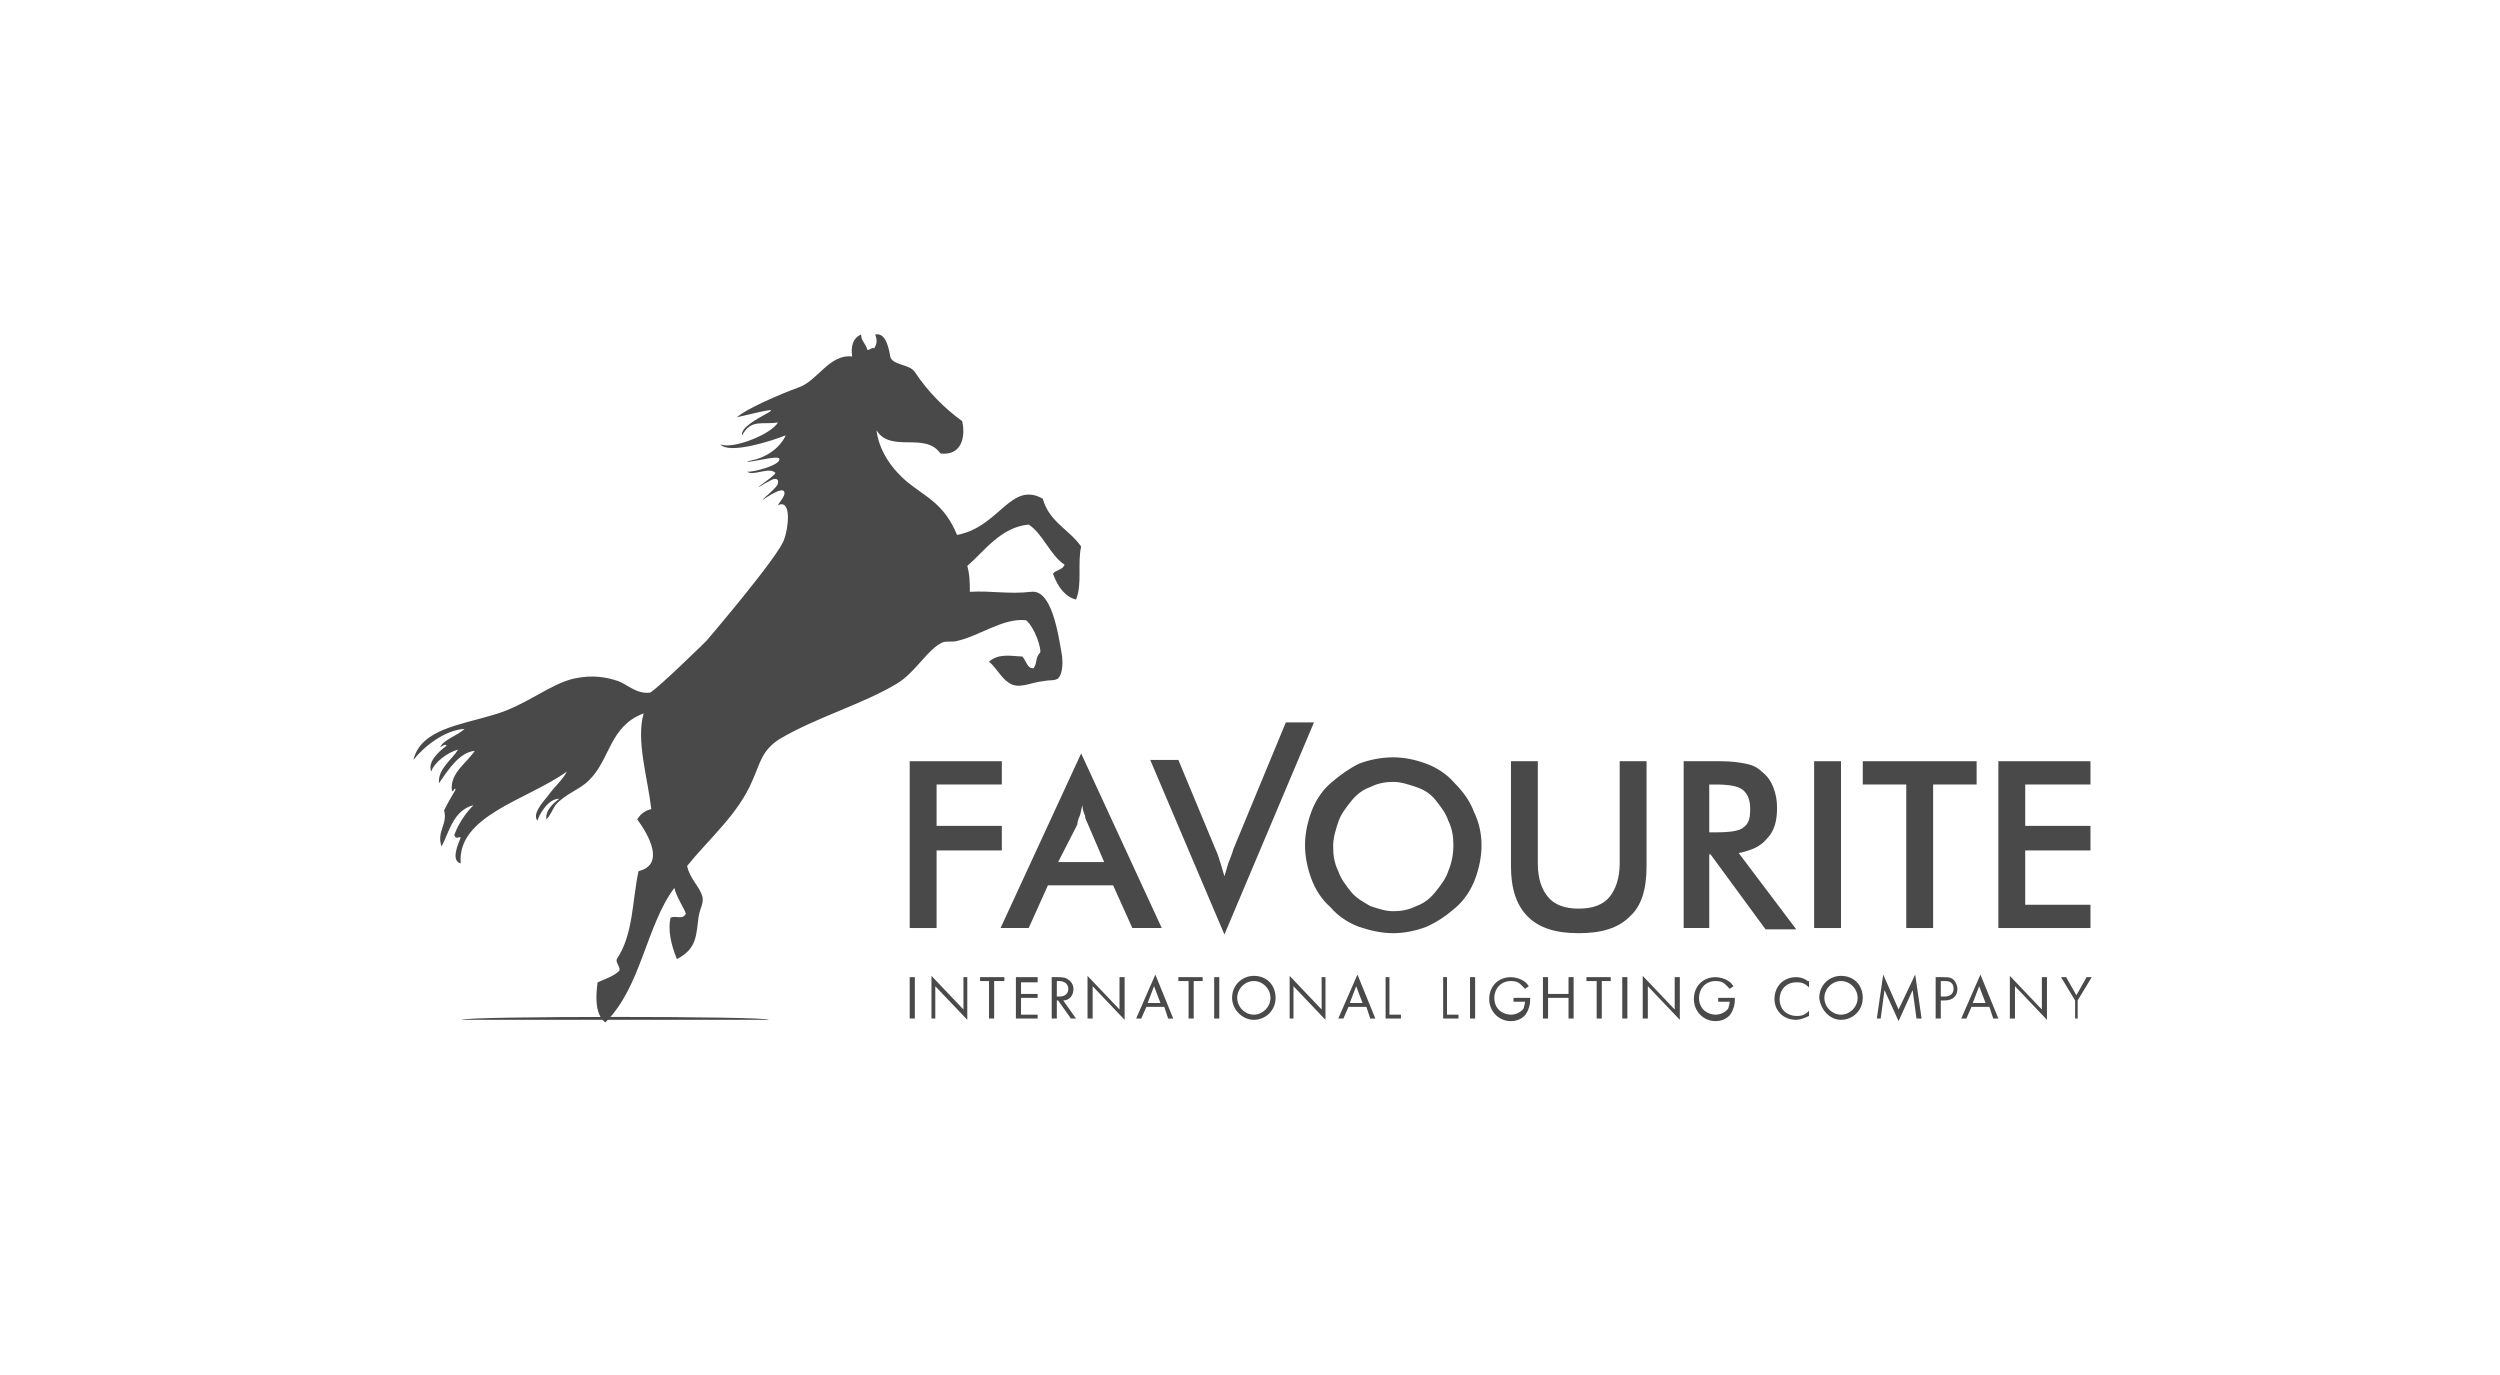 <svg width="200" height="110" viewBox="0 0 200 110" fill="none" xmlns="http://www.w3.org/2000/svg">
<path fill-rule="evenodd" clip-rule="evenodd" d="M72.777 78.173V81.483H73.187V78.173H72.777ZM74.824 81.483V78.897L77.383 81.587V78.173H77.076V80.759L74.517 78.069V81.483H74.824ZM80.35 78.483V78.173H78.406V78.483H79.122V81.483H79.532V78.483H80.35ZM83.011 78.173H81.272V81.483H83.011V81.173H81.681V79.828H83.011V79.517H81.681V78.587H83.011V78.173ZM84.137 78.173V81.483H84.546V80.035H84.649L85.672 81.483H86.081L85.058 80.035C85.57 80.035 85.877 79.621 85.877 79.104C85.877 78.793 85.672 78.483 85.467 78.38C85.263 78.173 84.853 78.173 84.649 78.173H84.137ZM84.444 78.483H84.649C84.853 78.483 84.956 78.483 85.16 78.587C85.365 78.69 85.467 78.897 85.467 79.104C85.467 79.517 85.16 79.724 84.751 79.724H84.546V78.483H84.444ZM87.412 81.483V78.897L89.97 81.587V78.173H89.561V80.759L87.002 78.069V81.483H87.412ZM93.45 81.483H93.859L92.427 77.966L90.891 81.483H91.301L91.71 80.552H93.143L93.45 81.483ZM91.812 80.242L92.324 78.897L92.836 80.242H91.812ZM96.213 78.483V78.173H94.269V78.483H95.087V81.483H95.497V78.483H96.213ZM97.134 78.173V81.483H97.543V78.173H97.134ZM100.307 81.587C101.228 81.587 102.046 80.862 102.046 79.828C102.046 78.793 101.33 78.069 100.307 78.069C99.385 78.069 98.567 78.793 98.567 79.828C98.567 80.759 99.385 81.587 100.307 81.587ZM100.307 78.483C101.023 78.483 101.637 79.104 101.637 79.828C101.637 80.552 101.023 81.173 100.307 81.173C99.59 81.173 98.976 80.552 98.976 79.828C98.976 79.104 99.59 78.483 100.307 78.483ZM103.479 81.483V78.897L106.038 81.587V78.173H105.731V80.759L103.172 78.069V81.483H103.479ZM109.619 81.483H110.029L108.596 77.966L107.061 81.483H107.47L107.88 80.552H109.312L109.619 81.483ZM107.982 80.242L108.494 78.897L109.005 80.242H107.982ZM110.848 78.173V81.483H112.076V81.173H111.155V78.173H110.848ZM115.453 78.173V81.483H116.681V81.173H115.76V78.173H115.453ZM117.602 78.173V81.483H118.011V78.173H117.602ZM120.979 80.138H122.002C122.002 80.345 121.9 80.552 121.9 80.656C121.695 80.966 121.286 81.173 120.877 81.173C120.263 81.173 119.546 80.759 119.546 79.828C119.546 79.104 120.058 78.483 120.877 78.483C121.286 78.483 121.491 78.587 121.695 78.793C121.798 78.897 121.9 79 122.002 79.104L122.31 78.897C122.207 78.793 122.105 78.587 121.9 78.483C121.593 78.276 121.184 78.173 120.877 78.173C119.853 78.173 119.137 78.897 119.137 79.931C119.137 80.862 119.853 81.69 120.877 81.69C121.593 81.69 122.002 81.276 122.105 81.069C122.31 80.759 122.412 80.345 122.412 80.035V79.828H121.081V80.138H120.979ZM123.845 78.173H123.435V81.483H123.845V79.828H125.482V81.483H125.891V78.173H125.482V79.517H123.845V78.173ZM128.859 78.483V78.173H126.915V78.483H127.733V81.483H128.143V78.483H128.859ZM129.78 78.173V81.483H130.19V78.173H129.78ZM131.827 81.483V78.897L134.386 81.587V78.173H133.976V80.759L131.418 78.069V81.483H131.827ZM137.353 80.138H138.377C138.377 80.345 138.274 80.552 138.274 80.656C138.07 80.966 137.66 81.173 137.251 81.173C136.637 81.173 135.921 80.759 135.921 79.828C135.921 79.104 136.432 78.483 137.251 78.483C137.66 78.483 137.865 78.587 138.07 78.793C138.172 78.897 138.274 79 138.377 79.104L138.684 78.897C138.581 78.793 138.479 78.587 138.274 78.483C137.967 78.276 137.558 78.173 137.251 78.173C136.228 78.173 135.511 78.897 135.511 79.931C135.511 80.862 136.228 81.69 137.251 81.69C137.967 81.69 138.377 81.276 138.479 81.069C138.684 80.759 138.786 80.345 138.786 80.035V79.828H137.456V80.138H137.353ZM144.619 78.483C144.21 78.173 143.801 78.173 143.698 78.173C142.675 78.173 141.959 78.897 141.959 79.931C141.959 80.862 142.675 81.587 143.698 81.587C143.903 81.587 144.312 81.483 144.722 81.276V80.862C144.619 80.966 144.517 81.069 144.312 81.173C144.108 81.276 143.903 81.276 143.698 81.276C143.084 81.276 142.368 80.862 142.368 79.931C142.368 79.207 142.88 78.587 143.698 78.587C143.903 78.587 144.108 78.587 144.312 78.69C144.517 78.793 144.619 78.897 144.722 79V78.483H144.619ZM147.28 81.587C148.201 81.587 149.02 80.862 149.02 79.828C149.02 78.793 148.304 78.069 147.28 78.069C146.359 78.069 145.541 78.793 145.541 79.828C145.643 80.759 146.359 81.587 147.28 81.587ZM147.28 78.483C147.997 78.483 148.611 79.104 148.611 79.828C148.611 80.552 147.997 81.173 147.28 81.173C146.564 81.173 145.95 80.552 145.95 79.828C145.95 79.104 146.564 78.483 147.28 78.483ZM150.453 81.483L150.76 79.207L151.886 81.69L153.011 79.207L153.318 81.483H153.728L153.216 77.966L151.886 80.759L150.657 77.966L150.146 81.483H150.453ZM154.853 78.173V81.483H155.263V80.035H155.57C156.286 80.035 156.593 79.621 156.593 79.104C156.593 78.897 156.491 78.587 156.286 78.38C156.081 78.173 155.774 78.173 155.467 78.173H154.853ZM155.263 78.483H155.57C155.774 78.483 156.286 78.483 156.286 79.104C156.286 79.517 155.979 79.724 155.57 79.724H155.263V78.483ZM159.459 81.483H159.868L158.435 77.966L156.9 81.483H157.31L157.719 80.552H159.152L159.459 81.483ZM157.821 80.242L158.333 78.897L158.845 80.242H157.821ZM161.198 81.483V78.897L163.757 81.587V78.173H163.348V80.759L160.789 78.069V81.483H161.198ZM165.804 81.483H166.213V80.035L167.339 78.173H166.929L166.111 79.621L165.292 78.173H164.883L166.008 80.035V81.483H165.804Z" fill="#494949"/>
<path fill-rule="evenodd" clip-rule="evenodd" d="M72.777 74.242V60.898H80.146V62.76H74.927V66.07H80.146V68.035H74.927V74.242H72.777Z" fill="#494949"/>
<path fill-rule="evenodd" clip-rule="evenodd" d="M84.65 68.966H88.334L87.004 65.863C86.902 65.656 86.799 65.449 86.799 65.242C86.697 65.035 86.595 64.725 86.595 64.414C86.492 64.725 86.492 64.931 86.39 65.242C86.288 65.449 86.185 65.759 86.185 65.966L84.65 68.966ZM90.586 74.242L89.051 70.828H83.832L82.296 74.242H80.045L86.492 60.276L92.94 74.242H90.586Z" fill="#494949"/>
<path fill-rule="evenodd" clip-rule="evenodd" d="M97.953 74.76L92.018 60.794H94.269L97.237 67.932C97.442 68.346 97.544 68.76 97.646 69.07C97.749 69.38 97.851 69.794 97.953 70.104C98.056 69.794 98.158 69.38 98.26 69.07C98.363 68.76 98.567 68.346 98.67 67.932L102.866 57.794H105.117L97.953 74.76Z" fill="#494949"/>
<path fill-rule="evenodd" clip-rule="evenodd" d="M116.272 67.621C116.272 66.897 116.169 66.277 115.862 65.656C115.658 65.035 115.248 64.518 114.839 64.001C114.43 63.483 113.918 63.173 113.304 62.966C112.69 62.759 112.076 62.552 111.462 62.552C110.848 62.552 110.234 62.656 109.62 62.966C109.006 63.173 108.494 63.587 108.085 64.104C107.675 64.621 107.266 65.139 107.061 65.759C106.857 66.38 106.652 67.001 106.652 67.725C106.652 68.449 106.754 69.07 107.061 69.69C107.266 70.311 107.675 70.828 108.085 71.346C108.494 71.863 109.108 72.173 109.62 72.484C110.234 72.69 110.848 72.897 111.462 72.897C112.076 72.897 112.69 72.794 113.304 72.484C113.918 72.277 114.43 71.863 114.839 71.346C115.248 70.828 115.658 70.311 115.862 69.69C116.169 68.966 116.272 68.242 116.272 67.621ZM118.523 67.621C118.523 68.552 118.319 69.484 118.012 70.311C117.704 71.139 117.193 71.966 116.476 72.587C115.76 73.208 115.044 73.725 114.123 74.139C113.304 74.449 112.383 74.656 111.462 74.656C110.541 74.656 109.62 74.449 108.699 74.139C107.88 73.828 107.061 73.311 106.447 72.587C105.731 71.966 105.219 71.139 104.912 70.311C104.605 69.484 104.4 68.552 104.4 67.621C104.4 66.69 104.605 65.759 104.912 64.932C105.219 64.104 105.731 63.277 106.447 62.656C107.164 62.035 107.88 61.518 108.699 61.104C109.517 60.794 110.438 60.587 111.462 60.587C112.383 60.587 113.304 60.794 114.123 61.104C114.941 61.414 115.76 61.932 116.374 62.656C117.09 63.38 117.602 64.104 117.909 64.932C118.319 65.759 118.523 66.69 118.523 67.621Z" fill="#494949"/>
<path fill-rule="evenodd" clip-rule="evenodd" d="M120.877 60.898H123.026V69.07C123.026 70.311 123.333 71.139 123.845 71.76C124.356 72.38 125.175 72.691 126.301 72.691C127.427 72.691 128.245 72.38 128.757 71.76C129.269 71.139 129.576 70.208 129.576 69.07V60.898H131.725V69.277C131.725 71.139 131.316 72.484 130.394 73.311C129.473 74.242 128.143 74.656 126.301 74.656C124.459 74.656 123.128 74.242 122.207 73.311C121.286 72.38 120.877 71.035 120.877 69.277V60.898Z" fill="#494949"/>
<path fill-rule="evenodd" clip-rule="evenodd" d="M136.842 66.587H137.252C138.378 66.587 139.196 66.484 139.503 66.173C139.913 65.863 140.015 65.449 140.015 64.725C140.015 64.001 139.81 63.484 139.401 63.173C138.992 62.863 138.275 62.76 137.149 62.76H136.74V66.587H136.842ZM136.74 68.242V74.242H134.693V60.898H137.661C138.582 60.898 139.196 61.001 139.708 61.104C140.22 61.208 140.629 61.415 140.936 61.725C141.345 62.035 141.652 62.449 141.857 62.966C142.062 63.484 142.164 64.001 142.164 64.622C142.164 65.656 141.959 66.484 141.345 67.104C140.834 67.725 140.117 68.035 139.094 68.242L143.699 74.346H141.243L136.842 68.346H136.74V68.242Z" fill="#494949"/>
<path d="M147.28 60.898H145.131V74.242H147.28V60.898Z" fill="#494949"/>
<path fill-rule="evenodd" clip-rule="evenodd" d="M154.65 62.76V74.242H152.501V62.76H149.021V60.898H158.13V62.76H154.65Z" fill="#494949"/>
<path fill-rule="evenodd" clip-rule="evenodd" d="M159.869 74.242V60.898H167.238V62.76H162.018V66.07H167.238V68.035H162.018V72.38H167.238V74.242H159.869Z" fill="#494949"/>
<path fill-rule="evenodd" clip-rule="evenodd" d="M62.749 43.104C63.056 42.276 63.363 39.897 62.237 40.414C62.237 40.311 62.851 39.69 62.749 39.38C62.646 38.862 61.316 39.794 61.009 40.001C61.009 39.897 62.237 38.966 62.237 38.656C62.339 38.242 61.93 38.242 61.623 38.449C60.804 38.863 61.111 38.759 60.702 38.966C60.702 38.863 62.032 38.035 62.032 37.828C61.521 37.311 60.19 38.138 59.781 37.725C60.088 37.828 62.544 37.207 62.339 36.69C62.237 36.38 59.781 37.104 59.781 36.897C61.93 36.587 62.749 35.138 62.851 34.828C61.828 35.242 58.348 36.38 57.632 35.552C58.655 35.966 61.725 34.725 62.237 33.794C61.009 34.001 60.088 33.483 59.371 34.828C59.065 33.587 65 31.931 58.962 33.38C59.576 32.759 62.442 31.518 63.874 31C65.409 30.483 66.331 28.311 68.173 28.518C68.07 27.794 68.173 27.069 68.889 26.759C68.889 27.276 69.196 27.38 69.401 28C69.605 28 69.912 27.69 69.912 27.897C70.117 27.587 70.219 27.276 70.015 26.759C70.936 26.552 71.141 28.104 71.243 28.621C71.55 29.242 72.778 29.138 73.187 29.759C74.211 31.311 75.541 32.656 76.974 33.69C77.281 35.035 76.871 36.483 75.234 36.276C74.006 34.518 71.243 36.276 70.117 34.414C70.322 36.069 71.345 37.518 72.573 38.552C74.108 39.794 75.541 40.311 76.564 42.794C79.942 42.173 80.863 38.449 83.421 39.897C83.933 41.759 85.57 42.38 86.491 43.725C86.184 45.069 86.594 46.725 86.082 47.966C85.263 47.759 84.649 47.035 84.24 45.897C84.445 45.587 85.059 45.587 85.161 45.173C84.035 44.449 83.421 42.69 82.296 41.966C80.044 42.173 78.714 44.138 77.383 45.276C77.588 46.001 77.588 46.725 77.588 47.345C79.328 47.242 80.658 47.552 82.5 47.345C84.138 47.138 84.649 50.656 84.956 52.414C85.059 53.242 84.956 53.966 84.649 54.276C84.342 54.483 84.035 54.38 83.523 54.483C82.398 54.587 81.477 55.207 80.658 54.587C80.146 54.276 79.635 53.345 79.123 52.931C79.942 52.207 81.067 52.518 81.784 52.518C82.091 52.828 82.193 53.552 82.705 53.449C83.012 52.931 82.807 52.621 83.216 52.207C83.319 51.897 82.807 50.242 82.091 49.621C80.249 49.414 78.407 50.862 76.564 51.276C76.257 51.38 75.746 51.276 75.439 51.38C74.211 51.897 73.29 53.759 71.754 54.69C68.991 56.345 65.307 57.38 62.339 59.138C60.907 60.069 60.804 61.104 60.19 62.449C59.065 65.138 56.711 67.104 54.971 69.276C55.176 70.311 55.994 70.931 56.199 71.759C56.301 72.276 55.994 72.69 55.892 73.311C55.687 74.759 55.79 75.897 54.152 76.725C53.641 75.483 53.436 74.345 53.641 73.414C54.152 73.207 54.562 73.621 54.869 73.104C54.766 72.69 54.152 71.862 53.947 71.035C51.696 74.035 51.287 79.001 48.421 81.794C47.5 81.069 47.705 79.414 47.807 78.587C48.523 78.276 49.138 78.069 49.547 77.656C49.649 77.345 49.24 77.035 49.342 76.725C50.673 74.759 50.57 72.069 51.082 69.69C53.231 69.173 51.901 66.794 50.98 65.552C51.287 65.035 51.696 64.828 52.105 64.725C51.798 62.138 50.877 59.242 51.491 57.069C48.728 58.104 48.831 60.794 47.091 62.449C46.374 63.173 45.249 63.483 44.43 64.414C44.225 64.725 44.021 65.242 43.714 65.552C43.611 64.828 44.225 64.311 44.737 63.897C43.816 63.897 43.1 65.242 42.997 65.656C42.588 65.138 43.304 64.311 43.816 63.69C44.328 62.966 45.044 62.345 45.351 61.725C42.178 64.001 36.55 65.242 36.857 69.069C36.038 68.862 36.652 67.518 36.857 67.001C36.755 66.897 36.447 67.207 36.345 66.794C36.652 65.966 37.164 65.138 37.88 64.414C36.243 64.828 35.936 66.587 35.322 67.725C34.912 66.483 35.834 65.966 35.526 64.828C35.834 64.207 36.141 63.69 36.447 63.173C36.345 62.862 36.243 63.587 36.141 63.173C36.038 61.828 37.266 61.104 37.983 60.069C36.755 60.173 35.834 61.621 35.117 62.656C35.015 61.518 36.141 60.794 36.652 59.966C35.834 60.173 34.708 61.001 34.503 61.725C34.196 61.001 35.015 60.173 35.731 59.656C35.629 59.449 35.322 59.759 35.219 59.759C35.526 59.138 36.652 58.828 37.164 58.311C35.526 58.414 33.889 59.759 33.07 60.794C33.684 58.311 36.857 58.001 39.518 57.173C42.076 56.449 44.021 54.69 45.965 54.276C47.398 53.966 48.523 54.173 49.445 54.483C50.263 54.794 50.877 55.518 52.003 55.414C52.719 55.001 56.506 51.276 56.506 51.276C56.506 51.276 62.442 44.345 62.749 43.104Z" fill="#494949"/>
<path fill-rule="evenodd" clip-rule="evenodd" d="M61.52 81.586H36.959C36.959 81.276 61.418 81.276 61.52 81.586Z" fill="#494949"/>
</svg>
